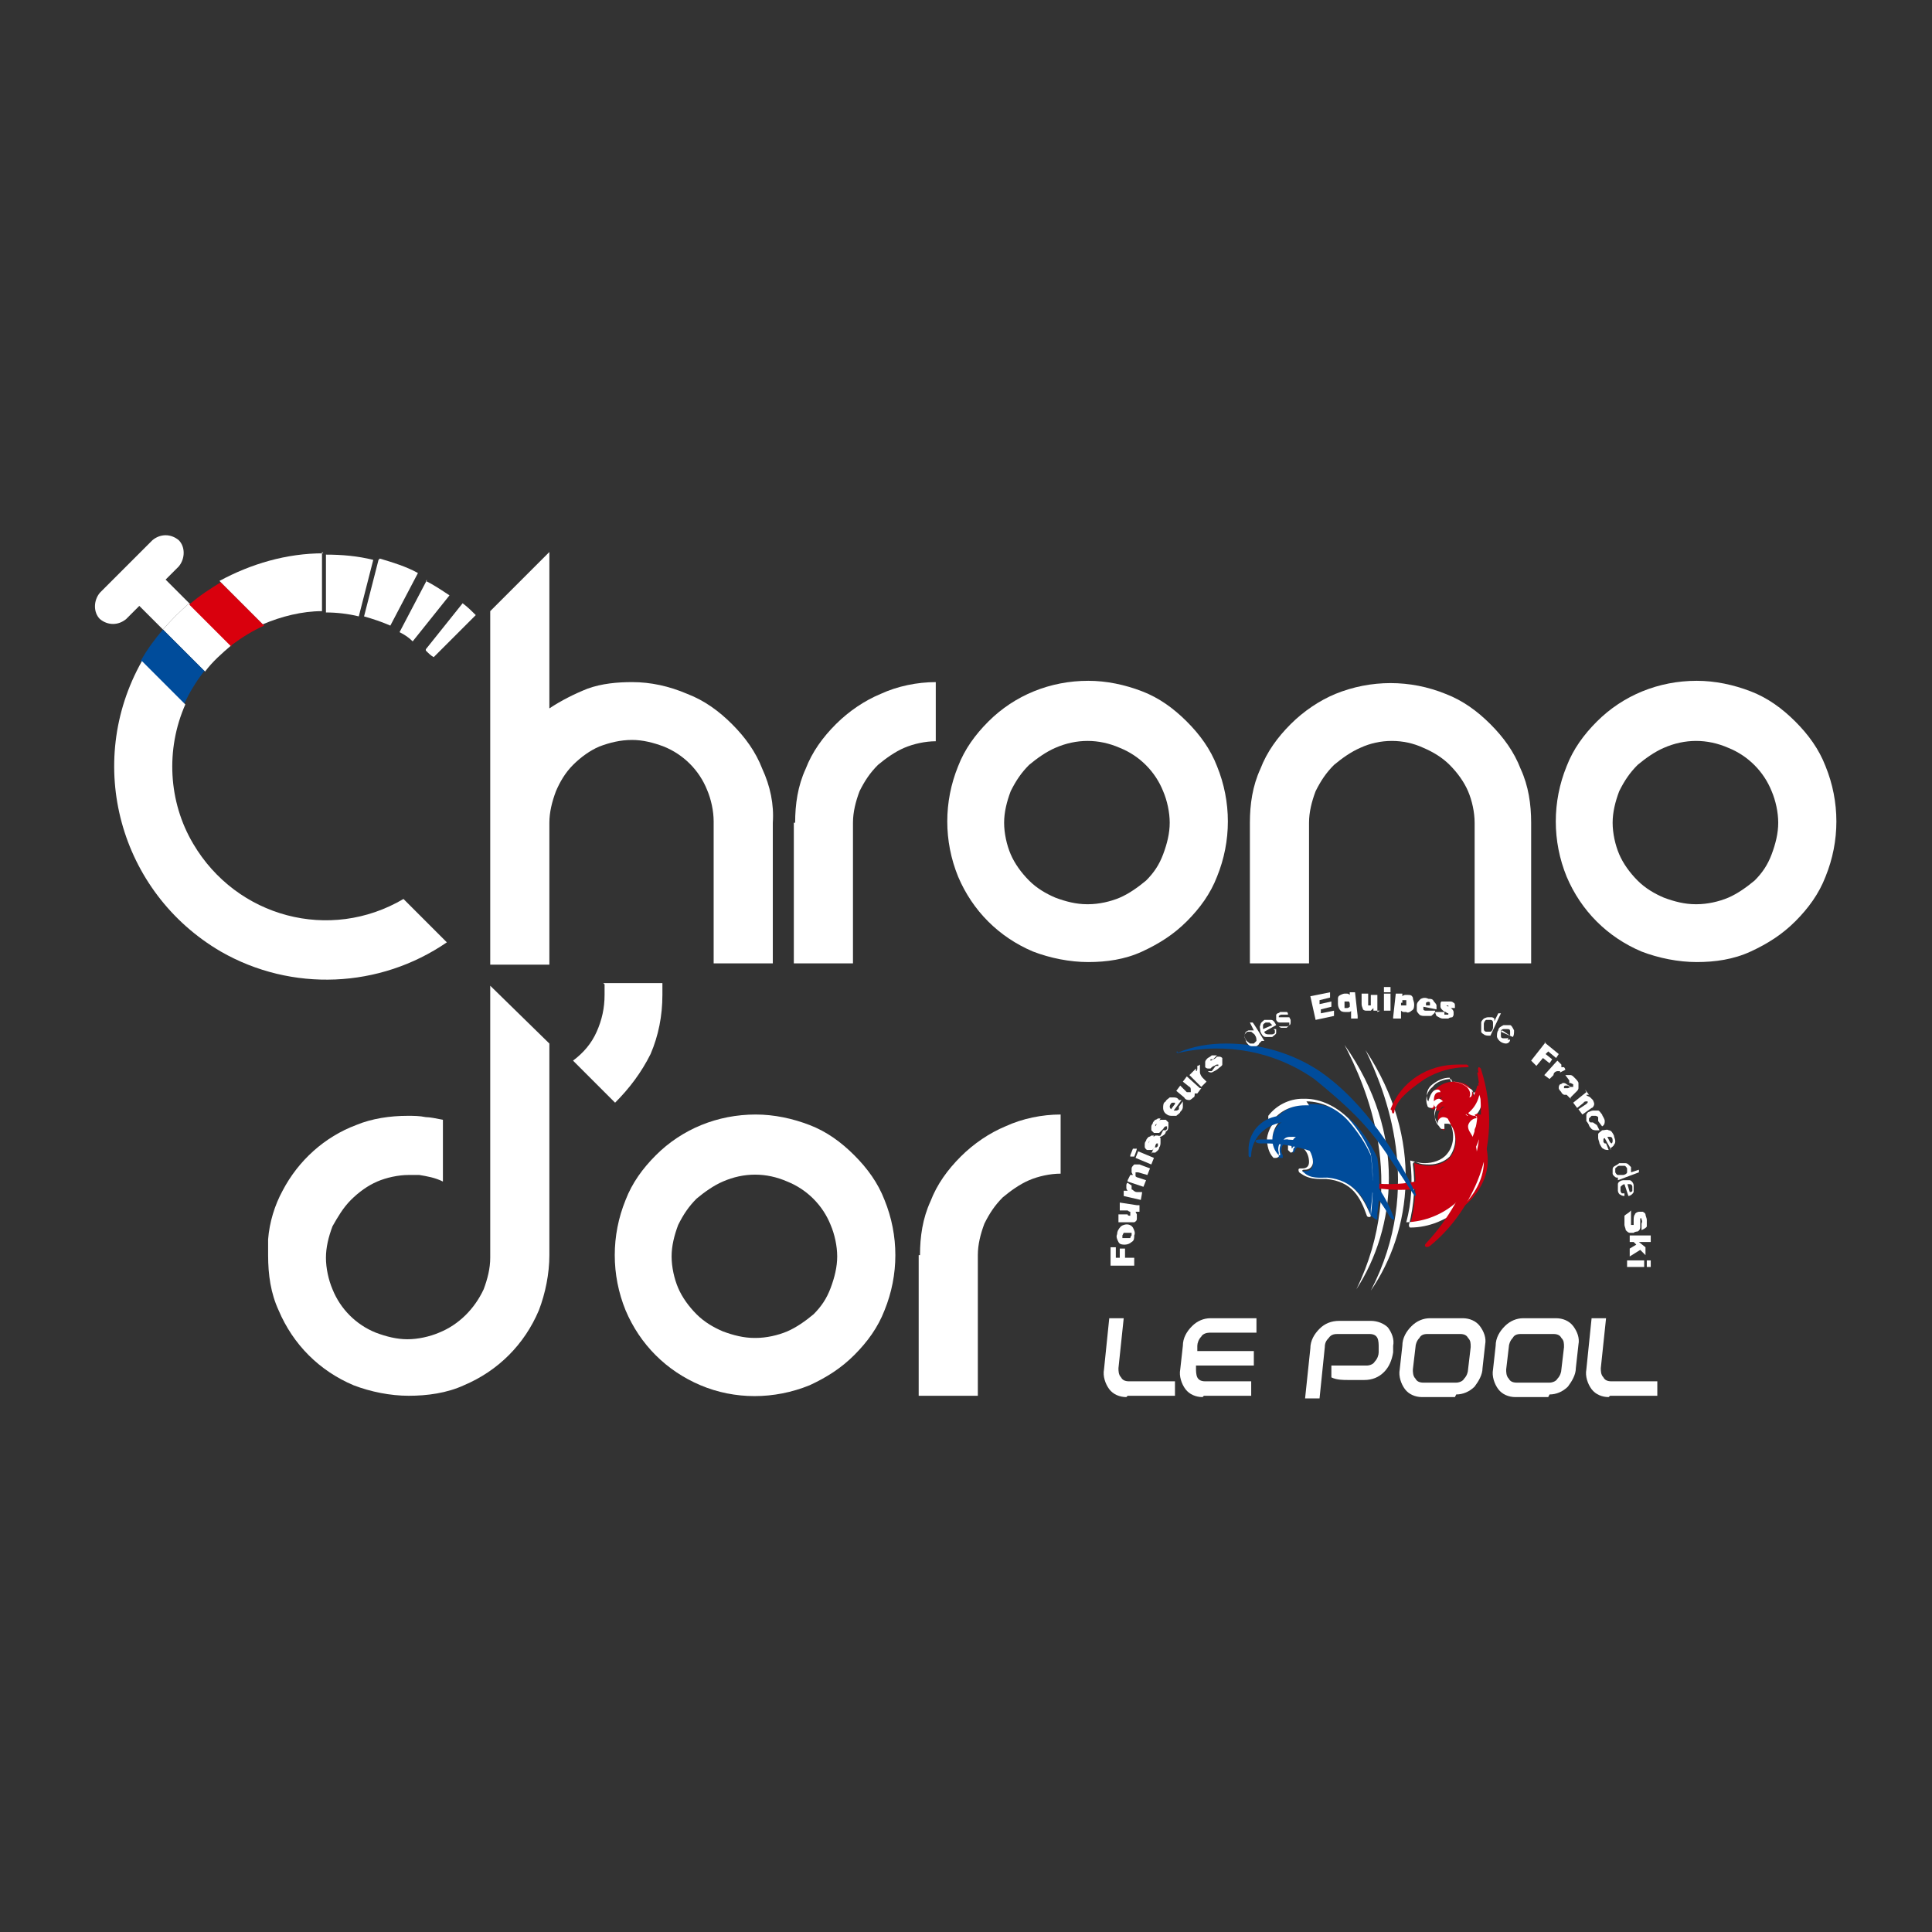 <?xml version="1.0" encoding="UTF-8"?>
<svg id="Calque_1" xmlns="http://www.w3.org/2000/svg" version="1.1" xmlns:xlink="http://www.w3.org/1999/xlink" viewBox="0 0 147 147">
  <rect x="0" y="0" width="147" height="147" fill="#333333" stroke="none"/>
  <!-- Generator: Adobe Illustrator 29.2.1, SVG Export Plug-In . SVG Version: 2.1.0 Build 116)  -->
  <defs>
    <style>
      .st0 {
        clip-path: url(#clippath-6);
      }

      .st1 {
        clip-path: url(#clippath-4);
      }

      .st2 {
        fill: url(#Dégradé_sans_nom_7);
      }

      .st3 {
        fill: url(#Dégradé_sans_nom_6);
      }

      .st4 {
        fill: #fff;
      }

      .st5 {
        fill: none;
      }

      .st6 {
        fill: url(#Dégradé_sans_nom_2);
      }

      .st7 {
        clip-path: url(#clippath-1);
      }

      .st8 {
        clip-path: url(#clippath-5);
      }

      .st9 {
        clip-path: url(#clippath-3);
      }

      .st10 {
        fill: #c80010;
      }

      .st11 {
        fill: url(#Dégradé_sans_nom);
      }

      .st12 {
        fill: url(#Dégradé_sans_nom_4);
      }

      .st13 {
        fill: #a87f22;
      }

      .st14 {
        fill: url(#Dégradé_sans_nom_3);
      }

      .st15 {
        fill: #d9000d;
      }

      .st16 {
        fill: url(#Dégradé_sans_nom_5);
      }

      .st17 {
        clip-path: url(#clippath-2);
      }

      .st18 {
        fill: #004c9b;
      }

      .st19 {
        clip-path: url(#clippath);
      }
    </style>
    <clipPath id="clippath">
      <path class="st5" d="M112.4,85c-.1,1.4-.8,2.6-1.8,3.5-1.9,1.7-4.8,1.8-7.1,1.4-.4,0-.4.2,0,.3,2,.4,5,.7,6.9-.7,1.5-1,2.4-2.7,2.4-4.5,0-.1,0-.2-.2-.2,0,0-.2,0-.2.1,0,0,0,0,0,0Z"/>
    </clipPath>
    <linearGradient id="Dégradé_sans_nom" data-name="Dégradé sans nom" x1="-568.7" y1="519.4" x2="-568.6" y2="519.4" gradientTransform="translate(6260.1 5195.7) scale(11.4 -9.8)" gradientUnits="userSpaceOnUse">
      <stop offset="0" stop-color="#c80010"/>
      <stop offset="0" stop-color="#ca0a19"/>
      <stop offset="0" stop-color="#d74a55"/>
      <stop offset=".2" stop-color="#e38189"/>
      <stop offset=".2" stop-color="#edaeb3"/>
      <stop offset=".3" stop-color="#f5d1d4"/>
      <stop offset=".4" stop-color="#faeaeb"/>
      <stop offset=".5" stop-color="#fdf9fa"/>
      <stop offset=".5" stop-color="#fff"/>
      <stop offset=".6" stop-color="#fdfafa"/>
      <stop offset=".6" stop-color="#faebed"/>
      <stop offset=".7" stop-color="#f5d4d6"/>
      <stop offset=".8" stop-color="#eeb3b8"/>
      <stop offset=".8" stop-color="#e58890"/>
      <stop offset=".9" stop-color="#da545f"/>
      <stop offset="1" stop-color="#cd1827"/>
      <stop offset="1" stop-color="#c80010"/>
    </linearGradient>
    <clipPath id="clippath-1">
      <path class="st5" d="M112.4,81.6c.4,2.2.4,4.5-.2,6.7-.8,2.3-2,4.5-3.7,6.3-.2.2,0,.4.3.2,1.6-1.3,2.8-3,3.6-4.9,1.1-2.7,1.2-5.7.3-8.5,0-.1-.1-.2-.2-.2,0,0-.1.1,0,.4Z"/>
    </clipPath>
    <linearGradient id="Dégradé_sans_nom_2" data-name="Dégradé sans nom 2" x1="-606.4" y1="511.4" x2="-606.3" y2="511.4" gradientTransform="translate(8694 4695.4) scale(14.7 -9)" gradientUnits="userSpaceOnUse">
      <stop offset="0" stop-color="#c80010"/>
      <stop offset="0" stop-color="#ca0a19"/>
      <stop offset="0" stop-color="#d74a55"/>
      <stop offset=".2" stop-color="#e38189"/>
      <stop offset=".2" stop-color="#edaeb3"/>
      <stop offset=".3" stop-color="#f5d1d4"/>
      <stop offset=".4" stop-color="#faeaeb"/>
      <stop offset=".5" stop-color="#fdf9fa"/>
      <stop offset=".5" stop-color="#fff"/>
      <stop offset=".6" stop-color="#fdfafa"/>
      <stop offset=".6" stop-color="#faebed"/>
      <stop offset=".7" stop-color="#f5d4d6"/>
      <stop offset=".8" stop-color="#eeb3b8"/>
      <stop offset=".8" stop-color="#e58890"/>
      <stop offset=".9" stop-color="#da545f"/>
      <stop offset="1" stop-color="#cd1827"/>
      <stop offset="1" stop-color="#c80010"/>
    </linearGradient>
    <clipPath id="clippath-2">
      <path class="st5" d="M105.9,84.5c0,.3.2.3.2,0,.2-.7.7-1.3,2.3-2.4,1-.6,2.1-.9,3.2-.9.2,0,.2-.1,0-.2-.2,0-.4,0-.7,0-2.3,0-4.3,1.3-5.1,3.4h0Z"/>
    </clipPath>
    <linearGradient id="Dégradé_sans_nom_3" data-name="Dégradé sans nom 3" x1="-576.7" y1="478.8" x2="-576.6" y2="478.8" gradientTransform="translate(3823.4 3080) scale(7 -6.3)" gradientUnits="userSpaceOnUse">
      <stop offset="0" stop-color="#c80010"/>
      <stop offset="0" stop-color="#ca0a19"/>
      <stop offset="0" stop-color="#d74a55"/>
      <stop offset=".2" stop-color="#e38189"/>
      <stop offset=".2" stop-color="#edaeb3"/>
      <stop offset=".3" stop-color="#f5d1d4"/>
      <stop offset=".4" stop-color="#faeaeb"/>
      <stop offset=".5" stop-color="#fdf9fa"/>
      <stop offset=".5" stop-color="#fff"/>
      <stop offset=".6" stop-color="#fdfafa"/>
      <stop offset=".6" stop-color="#faebed"/>
      <stop offset=".7" stop-color="#f5d4d6"/>
      <stop offset=".8" stop-color="#eeb3b8"/>
      <stop offset=".8" stop-color="#e58890"/>
      <stop offset=".9" stop-color="#da545f"/>
      <stop offset="1" stop-color="#cd1827"/>
      <stop offset="1" stop-color="#c80010"/>
    </linearGradient>
    <clipPath id="clippath-3">
      <path class="st5" d="M112.4,82.6c-.2.9-.8,1.8-1.6,2.3-.2.1,0,.2.1.2,1.1-.3,1.8-1.4,1.7-2.5,0-.1,0-.2-.1-.2s0,0,0,.2h0Z"/>
    </clipPath>
    <linearGradient id="Dégradé_sans_nom_4" data-name="Dégradé sans nom 4" x1="-682.7" y1="359.9" x2="-682.4" y2="359.9" gradientTransform="translate(2072.5 1222.5) scale(3.4 -3.2)" gradientUnits="userSpaceOnUse">
      <stop offset="0" stop-color="#c80010"/>
      <stop offset="0" stop-color="#ca0a19"/>
      <stop offset="0" stop-color="#d74a55"/>
      <stop offset=".2" stop-color="#e38189"/>
      <stop offset=".2" stop-color="#edaeb3"/>
      <stop offset=".3" stop-color="#f5d1d4"/>
      <stop offset=".4" stop-color="#faeaeb"/>
      <stop offset=".5" stop-color="#fdf9fa"/>
      <stop offset=".5" stop-color="#fff"/>
      <stop offset=".6" stop-color="#fdfafa"/>
      <stop offset=".6" stop-color="#faebed"/>
      <stop offset=".7" stop-color="#f5d4d6"/>
      <stop offset=".8" stop-color="#eeb3b8"/>
      <stop offset=".8" stop-color="#e58890"/>
      <stop offset=".9" stop-color="#da545f"/>
      <stop offset="1" stop-color="#cd1827"/>
      <stop offset="1" stop-color="#c80010"/>
    </linearGradient>
    <clipPath id="clippath-4">
      <path class="st5" d="M95.9,86.7c-.6,0-.4.3,0,.3,4-.1,7.8,2,9.8,5.5.3.5.5.3.3,0-.8-2.1-2.3-3.9-4.3-5-1.3-.6-2.8-.8-4.2-.8-.6,0-1.1,0-1.6,0h0Z"/>
    </clipPath>
    <linearGradient id="Dégradé_sans_nom_5" data-name="Dégradé sans nom 5" x1="-603.4" y1="529.5" x2="-603.3" y2="529.5" gradientTransform="translate(6394.4 6792.1) scale(10.9 -12.7)" gradientUnits="userSpaceOnUse">
      <stop offset="0" stop-color="#004c9b"/>
      <stop offset="0" stop-color="#0a539f"/>
      <stop offset="0" stop-color="#4a80b8"/>
      <stop offset=".2" stop-color="#81a6cd"/>
      <stop offset=".2" stop-color="#aec6df"/>
      <stop offset=".3" stop-color="#d1dfed"/>
      <stop offset=".4" stop-color="#eaf0f6"/>
      <stop offset=".5" stop-color="#f9fbfc"/>
      <stop offset=".5" stop-color="#fff"/>
      <stop offset=".6" stop-color="#fafbfd"/>
      <stop offset=".6" stop-color="#ebf1f7"/>
      <stop offset=".7" stop-color="#d4e1ee"/>
      <stop offset=".8" stop-color="#b3c9e1"/>
      <stop offset=".8" stop-color="#88acd0"/>
      <stop offset=".9" stop-color="#5487bc"/>
      <stop offset="1" stop-color="#185da4"/>
      <stop offset="1" stop-color="#004c9b"/>
    </linearGradient>
    <clipPath id="clippath-5">
      <path class="st5" d="M89.6,80c-.2,0,0,.2.1.1,3.6-.8,7.3-.1,10.3,2,4.3,3.5,4.8,4.6,7.5,8.7.2.3.3.2.2,0-1.3-2.8-3.8-6.9-7.3-9.3-2.1-1.4-4.6-2.1-7.1-2.1-1.3,0-2.5.2-3.7.7h0Z"/>
    </clipPath>
    <linearGradient id="Dégradé_sans_nom_6" data-name="Dégradé sans nom 6" x1="-585.7" y1="553" x2="-585.7" y2="553" gradientTransform="translate(11265.1 12182.2) scale(19.6 -21.9)" gradientUnits="userSpaceOnUse">
      <stop offset="0" stop-color="#004c9b"/>
      <stop offset="0" stop-color="#0a539f"/>
      <stop offset="0" stop-color="#4a80b8"/>
      <stop offset=".2" stop-color="#81a6cd"/>
      <stop offset=".2" stop-color="#aec6df"/>
      <stop offset=".3" stop-color="#d1dfed"/>
      <stop offset=".4" stop-color="#eaf0f6"/>
      <stop offset=".5" stop-color="#f9fbfc"/>
      <stop offset=".5" stop-color="#fff"/>
      <stop offset=".6" stop-color="#fafbfd"/>
      <stop offset=".6" stop-color="#ebf1f7"/>
      <stop offset=".7" stop-color="#d4e1ee"/>
      <stop offset=".8" stop-color="#b3c9e1"/>
      <stop offset=".8" stop-color="#88acd0"/>
      <stop offset=".9" stop-color="#5487bc"/>
      <stop offset="1" stop-color="#185da4"/>
      <stop offset="1" stop-color="#004c9b"/>
    </linearGradient>
    <clipPath id="clippath-6">
      <path class="st5" d="M95,87.9c0,.2.2.2.2,0,0-1.1,1-3,4.2-2.5.2,0,.2,0,0-.2-.5-.2-1-.3-1.6-.3-1.4-.1-2.7.9-2.8,2.4,0,.2,0,.4,0,.6h0Z"/>
    </clipPath>
    <linearGradient id="Dégradé_sans_nom_7" data-name="Dégradé sans nom 7" x1="-576.4" y1="456.2" x2="-576.2" y2="456.2" gradientTransform="translate(3058.9 2468.1) scale(5.7 -5.2)" gradientUnits="userSpaceOnUse">
      <stop offset="0" stop-color="#004c9b"/>
      <stop offset="0" stop-color="#0a539f"/>
      <stop offset="0" stop-color="#4a80b8"/>
      <stop offset=".2" stop-color="#81a6cd"/>
      <stop offset=".2" stop-color="#aec6df"/>
      <stop offset=".3" stop-color="#d1dfed"/>
      <stop offset=".4" stop-color="#eaf0f6"/>
      <stop offset=".5" stop-color="#f9fbfc"/>
      <stop offset=".5" stop-color="#fff"/>
      <stop offset=".6" stop-color="#fafbfd"/>
      <stop offset=".6" stop-color="#ebf1f7"/>
      <stop offset=".7" stop-color="#d4e1ee"/>
      <stop offset=".8" stop-color="#b3c9e1"/>
      <stop offset=".8" stop-color="#88acd0"/>
      <stop offset=".9" stop-color="#5487bc"/>
      <stop offset="1" stop-color="#185da4"/>
      <stop offset="1" stop-color="#004c9b"/>
    </linearGradient>
  </defs>
  <g>
    <path class="st4" d="M58.8,73.3h-4.5v-10.8c0-.8-.2-1.7-.5-2.4-.6-1.5-1.8-2.7-3.3-3.3-.8-.3-1.6-.5-2.4-.5-.9,0-1.7.2-2.5.5-.7.3-1.4.8-2,1.4-.6.6-1,1.3-1.3,2-.3.8-.5,1.6-.5,2.4v10.8h-4.5v-26.9l4.5-4.5v11.9c.9-.6,1.9-1.1,2.9-1.5,1.1-.4,2.3-.5,3.4-.5,1.4,0,2.8.3,4.2.9,1.3.5,2.4,1.3,3.4,2.3,1,1,1.8,2.1,2.3,3.4.6,1.3.9,2.7.8,4.1v10.8Z"/>
    <path class="st4" d="M60.5,62.6c0-1.4.2-2.8.8-4.1.5-1.3,1.3-2.4,2.3-3.4,1-1,2.2-1.8,3.4-2.3,1.3-.6,2.8-.9,4.2-.9v4.5c-.8,0-1.7.2-2.4.5-.7.3-1.4.8-2,1.3-.6.6-1,1.2-1.4,2-.3.8-.5,1.6-.5,2.4v10.7h-4.5v-10.7Z"/>
    <path class="st4" d="M82.8,51.8c1.4,0,2.8.3,4.1.8,1.3.5,2.4,1.3,3.4,2.3,1,1,1.8,2.1,2.3,3.4,1.1,2.7,1.1,5.7,0,8.4-.5,1.3-1.3,2.4-2.3,3.4-1,1-2.1,1.7-3.4,2.3-1.3.6-2.7.8-4.1.8-1.4,0-2.9-.3-4.2-.8-2.6-1.1-4.6-3.1-5.7-5.7-1.1-2.7-1.1-5.7,0-8.4.5-1.3,1.3-2.4,2.3-3.4,2-2,4.7-3.1,7.6-3.1M82.8,68.8c.8,0,1.7-.2,2.4-.5.7-.3,1.4-.8,2-1.3.6-.6,1-1.2,1.3-2,.3-.8.5-1.6.5-2.4,0-.8-.2-1.7-.5-2.4-.6-1.5-1.8-2.7-3.3-3.3-1.6-.7-3.3-.7-4.9,0-.7.3-1.4.8-2,1.3-.6.6-1,1.2-1.4,2-.3.8-.5,1.6-.5,2.4,0,.8.2,1.7.5,2.4.3.7.8,1.4,1.4,2,.6.6,1.3,1,2,1.3.8.3,1.6.5,2.4.5"/>
    <path class="st4" d="M116.7,73.3h-4.5v-10.7c0-.8-.2-1.7-.5-2.4-.3-.7-.8-1.4-1.4-2-.6-.6-1.3-1-2-1.3-1.5-.7-3.3-.7-4.8,0-.7.3-1.4.8-2,1.3-.6.6-1,1.2-1.4,2-.3.8-.5,1.6-.5,2.4v10.7h-4.5v-10.7c0-1.4.2-2.8.8-4.1.5-1.3,1.3-2.4,2.3-3.4,1-1,2.2-1.8,3.4-2.3,2.7-1.1,5.7-1.1,8.4,0,1.3.5,2.4,1.3,3.4,2.3,1,1,1.8,2.1,2.3,3.4.6,1.3.8,2.7.8,4.1v10.7Z"/>
    <path class="st4" d="M129.1,51.8c1.4,0,2.8.3,4.1.8,1.3.5,2.4,1.3,3.4,2.3,1,1,1.8,2.1,2.3,3.4,1.1,2.7,1.1,5.7,0,8.4-.5,1.3-1.3,2.4-2.3,3.4-1,1-2.1,1.7-3.4,2.3-1.3.6-2.7.8-4.1.8-1.4,0-2.9-.3-4.2-.8-2.6-1.1-4.6-3.1-5.7-5.7-1.1-2.7-1.1-5.7,0-8.4.5-1.3,1.3-2.4,2.3-3.4,2-2,4.7-3.1,7.6-3.1M129.1,68.8c.8,0,1.7-.2,2.4-.5.7-.3,1.4-.8,2-1.3.6-.6,1-1.2,1.3-2,.3-.8.5-1.6.5-2.4,0-.8-.2-1.7-.5-2.4-.6-1.5-1.8-2.7-3.3-3.3-1.6-.7-3.3-.7-4.9,0-.7.3-1.4.8-2,1.3-.6.6-1,1.2-1.4,2-.3.8-.5,1.6-.5,2.4,0,.8.2,1.7.5,2.4.3.7.8,1.4,1.4,2,.6.6,1.3,1,2,1.3.8.3,1.6.5,2.4.5"/>
    <path class="st4" d="M41.8,95.5c0,1.4-.3,2.9-.8,4.2-1.1,2.6-3.1,4.6-5.7,5.7-1.3.6-2.8.8-4.2.8-1.4,0-2.9-.3-4.2-.8-2.6-1.1-4.6-3.1-5.7-5.7-.6-1.3-.8-2.7-.8-4.2v-.6c0-.2,0-.4,0-.6.1-1.3.5-2.6,1.1-3.7,1.2-2.3,3.2-4.1,5.6-5,1.2-.5,2.6-.7,3.9-.7.5,0,.9,0,1.4.1.3,0,.8.1,1.3.2v4.7c-.6-.3-1.2-.4-1.8-.5-.3,0-.5,0-.8,0-.8,0-1.7.2-2.4.5-.7.3-1.4.8-2,1.4-.6.6-1,1.3-1.4,2-.3.8-.5,1.6-.5,2.4,0,.8.2,1.7.5,2.4.6,1.5,1.8,2.7,3.3,3.3.8.3,1.6.5,2.4.5.8,0,1.7-.2,2.4-.5,1.5-.6,2.7-1.8,3.4-3.3.3-.8.5-1.6.5-2.4v-20.7l4.5,4.4v16.3Z"/>
    <path class="st4" d="M45.9,74.8h4.5v.9c0,1.6-.3,3.1-.9,4.5-.7,1.4-1.6,2.6-2.7,3.7l-3.2-3.2c.8-.6,1.4-1.3,1.8-2.2.4-.9.6-1.8.6-2.8v-.8Z"/>
    <path class="st4" d="M57.5,84.8c1.4,0,2.8.3,4.1.8,1.3.5,2.4,1.3,3.4,2.3,1,1,1.8,2.1,2.3,3.4,1.1,2.7,1.1,5.7,0,8.4-.5,1.3-1.3,2.4-2.3,3.4-1,1-2.1,1.7-3.4,2.3-2.7,1.1-5.7,1.1-8.3,0-2.6-1.1-4.6-3.1-5.7-5.7-1.1-2.7-1.1-5.7,0-8.4.5-1.3,1.3-2.4,2.3-3.4,2-2,4.7-3.1,7.6-3.1M57.5,101.8c.8,0,1.7-.2,2.4-.5.7-.3,1.4-.8,2-1.3.6-.6,1-1.2,1.3-2,.3-.8.5-1.6.5-2.4,0-.8-.2-1.7-.5-2.4-.6-1.5-1.8-2.7-3.3-3.3-1.6-.7-3.3-.7-4.9,0-.7.3-1.4.8-2,1.3-.6.6-1,1.2-1.4,2-.3.8-.5,1.6-.5,2.4,0,.8.2,1.7.5,2.4.3.7.8,1.4,1.4,2,.6.6,1.3,1,2,1.3.8.3,1.6.5,2.4.5"/>
    <path class="st4" d="M70,95.5c0-1.4.2-2.8.8-4.1.5-1.3,1.3-2.4,2.3-3.4,1-1,2.2-1.8,3.4-2.3,1.3-.6,2.8-.9,4.2-.9v4.5c-.8,0-1.7.2-2.4.5-.7.3-1.4.8-2,1.3-.6.6-1,1.2-1.4,2-.3.8-.5,1.6-.5,2.4v10.7h-4.5v-10.7Z"/>
    <path class="st13" d="M12.4,47.9h0l3.2,3.2-3.2-3.2Z"/>
    <path class="st13" d="M17.6,49.1l-3.2-3.2h0l3.2,3.2"/>
    <path class="st4" d="M17.6,49.1l-3.2-3.2c-.7.6-1.4,1.3-2,2l3.2,3.2c.6-.8,1.3-1.4,2-2"/>
    <path class="st18" d="M15.6,51.1l-3.2-3.2c-.6.7-1.2,1.5-1.7,2.4l3.3,3.3c.4-.9.9-1.7,1.5-2.5"/>
    <path class="st15" d="M17.6,49.1c.8-.6,1.6-1.1,2.5-1.5l-3.3-3.3c-.8.5-1.6,1-2.4,1.7l3.2,3.2Z"/>
    <path class="st4" d="M12.6,44.1l1-1c.5-.6.5-1.5,0-2-.6-.5-1.4-.5-2,0l-4,4c-.5.6-.5,1.5,0,2,.6.5,1.4.5,2,0l1-1,1.8,1.8h0c.6-.7,1.3-1.4,2-2h0l-1.8-1.8Z"/>
    <path class="st4" d="M30.7,68.4c-5.6,3.3-12.7,1.4-16-4.2-1.9-3.2-2.1-7.2-.6-10.6l-3.3-3.3c-4.4,7.8-1.7,17.6,6,22.1,5.4,3.1,12.1,2.8,17.2-.7l-3.2-3.2Z"/>
    <path class="st4" d="M24.8,46.6c.8,0,1.7.1,2.5.3l1.1-4.3c-1.2-.3-2.4-.4-3.6-.4v4.5Z"/>
    <path class="st4" d="M28.8,42.6l-1.1,4.3c.7.2,1.3.4,2,.7l2.1-4c-.9-.5-1.9-.8-2.9-1.1"/>
    <path class="st4" d="M32.4,49.5c.2.2.4.4.6.5l3.2-3.2c-.3-.3-.6-.6-1-.9l-2.8,3.5Z"/>
    <path class="st4" d="M24.6,42.1c-2.8,0-5.5.8-7.9,2.1l3.3,3.3c1.4-.6,3-1,4.5-1v-4.5Z"/>
    <path class="st4" d="M32.5,44.1l-2.1,4c.4.2.7.4,1,.7l2.8-3.5c-.6-.4-1.2-.8-1.8-1.1"/>
    <path class="st10" d="M107.3,93.2s0,0,0,0c0,0,0,0,0,0,.4-1.5.5-3.1.3-4.7,0,0,0,0,0,0,0,0,0,0,0,0,0,0,0,0,0,0,.4.1.7.2,1.1.2.6,0,1.2-.2,1.6-.6.6-.7.6-1.7.1-2.5,0-.1-.2-.2-.3-.2,0,0-.2,0-.2.1,0,0,0,.2,0,.3,0,0,0,.1,0,.2,0,0,0,0,0,0,0,0-.1,0-.2-.1-.3-.4-.4-.9-.2-1.3.1-.2.3-.4.5-.4,0,0,0,0-.1,0-.1,0-.2,0-.3.2,0,0,0,.1-.2.1s-.1,0-.1-.2c0-.2,0-.4.2-.6,0,0,.2-.2.3-.2,0,0,0,0,0,0,0,0,0,0,0,0-.4,0-.6.5-.6.7,0,.2-.1.2-.2.2,0,0-.1,0-.2-.2-.1-.5,0-1,.4-1.3.4-.4.9-.6,1.4-.6.4,0,.9.1,1.2.4.2.2.3.5.3.7,0,0,.1,0,.1-.2,0-.2.1-.2.2-.2,0,0,.1,0,.2,0,.2.3.3.7.1,1.1-.1.2-.3.3-.4.4,0,.2.3.4.5.4.1,0,.2,0,.3.2s-.1.2-.2.2c-.2,0-.4.3-.4.5,0,.2,0,.3.2.5,0,0,0,.1.1.2h0c.3.6.4,1.2.4,1.8,0,2.5-2.6,4.8-5.5,4.9h0ZM111.6,84.8s0,0,0,0c0,0,0,0,0,0h0"/>
    <path class="st4" d="M110.4,82.3c.4,0,.8.1,1.2.4.3.3.3.6.2.8,0,0,0,0,0,0,.1,0,.2-.1.2-.3,0-.1,0-.2,0-.2,0,0,0,0,0,0,.2.3.3.7.1,1-.1.2-.3.3-.5.4,0,.3.3.5.6.5.3,0,.2.2,0,.2-.3.1-.5.4-.5.6,0,.3.2.5.3.7.3.5.4,1.2.4,1.8,0,2.5-2.5,4.7-5.4,4.8.4-1.5.5-3.1.3-4.7.4.1.7.2,1.1.2.6,0,1.3-.2,1.7-.7.6-.7.6-1.8.1-2.6,0-.1-.2-.2-.4-.2-.2,0-.4.2-.4.4,0,0,0,0,0,0,0,0,0,.1,0,.1s0,0,0,0c-.7-1.1.2-1.7.4-1.7h0c0,0-.2-.2-.3-.2-.2,0-.3.1-.4.2,0,0,0,0,0,0s0,0,0-.1c0-.3.1-.6.4-.6,0,0,0,0,0,0,0,0,0,0,.1,0,0-.1-.1-.2-.2-.2,0,0,0,0,0,0-.5,0-.6.6-.7.8,0,0,0,.1,0,.1s0,0-.1-.1c-.1-.5,0-.9.4-1.2.4-.3.8-.5,1.3-.5M111.6,84.9c0-.1,0-.3,0-.4,0,.2-.2.2-.3.3.1,0,.3,0,.4.1M110.4,82.1c-.5,0-1.1.2-1.4.6-.4.3-.6.9-.4,1.4,0,.1.1.2.3.2.1,0,.2,0,.2-.3,0,0,0-.1,0-.2,0,0,0,.2,0,.2,0,.2.2.3.2.3h0,0c-.2.5-.2,1,.2,1.4,0,0,.1.2.2.2,0,0,.1,0,.2,0,0,0,0-.2,0-.2,0,0,0-.2,0-.2,0,0,0,0,.2,0,.1,0,.2,0,.3.1.5.7.4,1.7-.1,2.4-.4.4-1,.6-1.5.6-.4,0-.7,0-1.1-.2,0,0,0,0,0,0,0,0-.2,0-.2.2,0,0,0,0,0,0,.2,1.5.1,3.1-.3,4.6,0,0,0,.2.1.2,0,0,0,0,0,0h0c2.9,0,5.5-2.4,5.6-4.9,0-.6-.1-1.3-.4-1.8h0c0-.1,0-.2-.1-.2,0-.1-.2-.3-.2-.5,0-.2.2-.4.4-.4,0,0,.3-.1.3-.3s-.2-.2-.3-.2c-.2,0-.3-.1-.4-.3.2,0,.3-.2.4-.4.2-.4.1-.8-.1-1.2,0,0-.1-.1-.2-.1,0,0-.2,0-.2.1,0-.2-.1-.3-.3-.4-.4-.3-.8-.5-1.3-.5"/>
    <path class="st4" d="M85.7,106.3c-.5,0-1-.2-1.3-.6-.3-.4-.5-1-.4-1.5l.4-3.9h1.1l-.4,3.8c0,.2,0,.5.2.7.1.2.3.3.6.3h3.5v1.1c-.1,0-3.6,0-3.6,0Z"/>
    <path class="st4" d="M91.5,106.3c-.5,0-1-.2-1.3-.6-.3-.4-.5-1-.4-1.5l.2-1.8c0-.6.3-1.1.7-1.5.4-.4.9-.6,1.4-.6h3.5v1.1h-3.6c-.2,0-.5.1-.6.3-.2.2-.3.5-.3.7v.4s4.3,0,4.3,0v1.1h-4.4v.2c0,.2,0,.5.1.7.1.2.3.3.6.3h3.5v1.1c-.1,0-3.6,0-3.6,0Z"/>
    <path class="st4" d="M103.9,105h-1.3c-.4,0-.9,0-1.3-.2v-.9h2.7c.2,0,.5-.1.6-.3.2-.2.3-.5.3-.7v-.4c0-.2,0-.5-.1-.7-.1-.2-.3-.3-.6-.3h-2.4c-.2,0-.5,0-.7.3-.2.2-.3.4-.3.7l-.4,3.9h-1.1l.4-3.8c0-.6.3-1.1.7-1.5.4-.4.9-.6,1.5-.6h2.4c.5,0,1,.2,1.3.5.3.4.5.9.4,1.4v.5c-.1.6-.3,1.1-.7,1.5-.4.4-.9.6-1.5.6"/>
    <path class="st4" d="M110.7,106.3h-2.5c-.5,0-1-.2-1.3-.6-.3-.4-.5-1-.4-1.5l.2-1.8c0-.6.3-1.1.7-1.5.4-.4.9-.6,1.4-.6h2.5c.5,0,1,.2,1.3.6.3.4.5.9.4,1.4l-.2,1.8c0,.5-.3,1-.6,1.4-.4.4-.9.6-1.4.6M111.9,102.5c0-.3,0-.5-.2-.7-.1-.2-.3-.3-.6-.3h-2.5c-.3,0-.5.1-.6.3-.2.2-.3.5-.3.7l-.2,1.7c0,.2,0,.5.2.7.1.2.3.3.6.3h2.5c.2,0,.5-.1.6-.3.2-.2.3-.5.3-.7l.2-1.7Z"/>
    <path class="st4" d="M117.8,106.3h-2.5c-.5,0-1-.2-1.3-.6-.3-.4-.5-1-.4-1.5l.2-1.8c0-.6.3-1.1.7-1.5.4-.4.9-.6,1.4-.6h2.5c.5,0,1,.2,1.3.6.3.4.5.9.4,1.4l-.2,1.8c0,.5-.3,1-.6,1.4-.4.4-.9.6-1.4.6M119,102.5c0-.3,0-.5-.2-.7-.1-.2-.3-.3-.6-.3h-2.5c-.3,0-.5.1-.6.3-.2.2-.3.5-.3.7l-.2,1.7c0,.2,0,.5.2.7.1.2.3.3.6.3h2.5c.2,0,.5-.1.6-.3.2-.2.3-.5.3-.7l.2-1.7Z"/>
    <path class="st4" d="M122.4,106.3c-.5,0-1-.2-1.3-.6-.3-.4-.5-1-.4-1.5l.4-3.9h1.1l-.4,3.8c0,.2,0,.5.2.7.1.2.3.3.6.3h3.5v1.1c-.1,0-3.6,0-3.6,0Z"/>
    <path class="st4" d="M102.3,79.5c1.6,3.1,4.9,10.4.9,18.6,3-4.6,3.9-11.8-.9-18.6"/>
    <path class="st4" d="M103.9,79.9c1.5,3.1,4.5,10.4.4,18.3,3.1-4.5,4.1-11.5-.4-18.3"/>
  </g>
  <g class="st19">
    <rect class="st11" x="102.2" y="82.9" width="11.4" height="9.8" transform="translate(-28.4 59.8) rotate(-27.5)"/>
  </g>
  <g class="st7">
    <rect class="st6" x="103.6" y="83.6" width="14.7" height="9" transform="translate(-5.1 169.4) rotate(-73.4)"/>
  </g>
  <g class="st17">
    <rect class="st14" x="105.3" y="79.8" width="7" height="6.3" transform="translate(-27.2 68.2) rotate(-31.1)"/>
  </g>
  <g class="st9">
    <rect class="st12" x="110" y="82.2" width="3.4" height="3.2" transform="translate(-19.9 130.4) rotate(-56.4)"/>
  </g>
  <g>
    <path class="st18" d="M104.3,92.5s0,0,0,0c-.5-1.4-1.2-2.6-3.2-2.8-.1,0-.3,0-.5,0-.5,0-1,0-1.4-.4-.1,0-.2-.2-.1-.2,0,0,0,0,.2,0,0,0,0,0,0,0,0,0,0,0,.1,0,0,0,.5,0,.5-.6,0-.4-.2-.8-.4-1.1-.1-.1-.3-.2-.5-.2,0,0,0,0-.1,0-.2,0-.3.2-.4.4,0,.1-.1.1-.1.1,0,0-.1,0-.1-.1,0-.2,0-.4,0-.5,0-.1.1-.2.2-.3h-.1c-.3,0-.5,0-.7.2-.2.2-.3.6-.1.9,0,0,0,.1,0,.2,0,0,0,0-.1,0,0,0-.1,0-.2,0-.4-.4-.6-.9-.5-1.4,0-.6.4-1.2,1-1.5,0,0-.2,0-.2,0-.2,0-.4.1-.5.3,0,0,0,0-.1,0,0,0-.1,0-.1,0,0,0,0-.1,0-.2.6-.8,1.6-1.3,2.6-1.3,0,0,.2,0,.3,0,1.3,0,2.4.6,3.3,1.5.7.8,1.3,1.7,1.7,2.6.2,1.4.2,2.8,0,4.2v.5c0,0,0,0-.1,0h0"/>
    <path class="st4" d="M99.4,83.8c1.2,0,2.4.6,3.2,1.5.7.8,1.3,1.7,1.7,2.6.2,1.5.2,3.1,0,4.6-.6-1.4-1.3-2.7-3.3-2.9-.6,0-1.3.1-1.8-.4-.2-.1-.1-.2,0-.2,0,0,0,0,0,0,0,0,0,0,.1,0,.4,0,.6-.3.6-.6,0,0,0,0,0,0,0-.5-.4-1.4-1-1.4,0,0,0,0-.1,0-.2,0-.4.2-.5.4,0,0,0,0,0,0s0,0,0,0c-.1-.3,0-.7.3-.9-.1,0-.2,0-.3,0-.3,0-.5,0-.7.3-.2.3-.3.6-.2,1,0,0,0,.1,0,.1,0,0,0,0-.1,0-.7-.7-.6-1.8,0-2.5.1-.1.3-.2.5-.3-.1,0-.3-.1-.4-.1-.2,0-.4.1-.6.3,0,0,0,0,0,0,0,0,0,0,0,0,0,0,0,0,0,0,.6-.8,1.5-1.2,2.5-1.2,0,0,.2,0,.3,0M99.4,83.6c-.1,0-.2,0-.3,0-1,0-2,.5-2.6,1.3,0,0,0,.2,0,.3,0,0,.1.1.2.1,0,0,.1,0,.2,0,.1-.1.3-.2.4-.2h0c-.5.3-.8.9-.9,1.5,0,.5.1,1.1.5,1.5,0,0,.2,0,.2,0,0,0,.1,0,.2-.1,0,0,0-.2,0-.3-.1-.3,0-.6.1-.8.1-.1.3-.2.6-.2,0,0,0,.1,0,.2,0,.2,0,.4,0,.6,0,0,.1.1.2.2,0,0,.2,0,.2-.2,0-.2.2-.3.4-.3,0,0,0,0,0,0,.2,0,.3,0,.4.2.3.3.4.7.4,1,0,.5-.4.5-.5.5,0,0,0,0,0,0,0,0,0,0-.1,0-.1,0-.2,0-.2.1,0,.1,0,.2.2.3.4.3.9.4,1.4.4.2,0,.3,0,.5,0,2,.2,2.6,1.4,3.1,2.8,0,0,0,.1.2.1h0c0,0,.1,0,.1-.1,0-.2,0-.3,0-.5.2-1.4.2-2.8,0-4.2,0,0,0,0,0,0-.4-1-1-1.9-1.7-2.7-.9-.9-2.1-1.5-3.3-1.5"/>
  </g>
  <g class="st1">
    <rect class="st16" x="95.3" y="83.5" width="10.9" height="12.7" transform="translate(-27.1 133.1) rotate(-60.4)"/>
  </g>
  <g class="st8">
    <rect class="st3" x="88.8" y="74.3" width="19.6" height="21.9" transform="translate(-25.1 126.3) rotate(-59.2)"/>
  </g>
  <g class="st0">
    <rect class="st2" x="94.4" y="83.9" width="5.7" height="5.2" transform="translate(-31.4 66.5) rotate(-32.8)"/>
  </g>
  <g>
    <path class="st4" d="M84.5,96.3v-1.4h.4v.8h.3v-.7h.4v.7h.7v.6h-1.8Z"/>
    <path class="st4" d="M85.6,94.7c-.2,0-.4,0-.5-.2-.1-.2-.2-.4-.1-.6,0-.2.1-.4.3-.6.3-.2.7-.2.9.1.1.2.2.4.1.6,0,.2,0,.4-.2.5-.1.1-.3.2-.5.2M85.7,94.2c0,0,.2,0,.3,0,0,0,0-.1.1-.2,0,0,0-.1,0-.2,0,0-.2,0-.3,0,0,0-.2,0-.3,0,0,0,0,0-.1.2,0,0,0,.1,0,.2,0,0,.2,0,.2,0"/>
    <path class="st4" d="M86.7,91.7v.5c0,0-.3,0-.3,0,0,0,.1.2.1.2,0,0,0,.2,0,.3,0,.1,0,.2-.2.3-.1,0-.3,0-.4,0h-.8c0-.1,0-.6,0-.6h.7c0,.1.1.1.2.1,0,0,0,0,0-.1,0,0,0-.1,0-.2,0,0-.1,0-.2-.1h-.6c0-.1,0-.6,0-.6l1.3.2Z"/>
    <path class="st4" d="M85.5,91.1v-.5c.1,0,.3,0,.3,0,0,0-.1-.1-.1-.2,0,0,0-.1,0-.2,0,0,0-.2.1-.2l.3.2s0,0,0,.1c0,0,0,.1,0,.2.1,0,.2.2.4.2h.4c0,.1-.1.6-.1.6l-1.3-.3Z"/>
    <path class="st4" d="M85.8,89.8l.2-.4h.2c0,0,0,0-.1-.2,0,0,0-.2,0-.3,0-.1.1-.2.2-.3.1,0,.3,0,.4,0l.8.3-.2.5-.7-.2c0,0-.1,0-.2,0,0,0,0,0,0,.1,0,0,0,.1,0,.2,0,0,.1.1.2.1l.6.2-.2.5-1.2-.4Z"/>
    <path class="st4" d="M86,87.9l.2-.5h.3c0,.1-.2.6-.2.6h-.3ZM86.4,88.1l.2-.5,1.2.5-.2.5-1.2-.5Z"/>
    <path class="st4" d="M87.6,87.8l.2-.5c0,0,.1,0,.2,0,0,0,0,0,.1-.1,0,0,0-.1,0-.2,0,0,0,0,0,0,0,0,0,0-.1,0,0,0-.1.1-.1.2,0,.1-.2.2-.2.3,0,0-.1,0-.2,0,0,0-.2,0-.2,0,0,0-.1,0-.2-.2,0,0,0-.2,0-.2,0-.1,0-.2.1-.3,0-.1.1-.2.2-.3,0,0,.1,0,.2-.1,0,0,.2,0,.2,0l-.2.4s0,0-.1,0c0,0,0,0-.1.1,0,0,0,0,0,.1,0,0,0,0,0,0,0,0,0,0,0,0,0,0,0-.1.1-.2,0-.1.1-.2.2-.3,0,0,.1,0,.2-.1,0,0,.1,0,.2,0,0,0,.1,0,.2.2,0,0,0,.2,0,.3,0,.1,0,.3-.1.4,0,.2-.2.3-.3.4-.1,0-.2,0-.3,0"/>
    <path class="st4" d="M88.3,86.4l.2-.4c0,0,.1,0,.2,0,0,0,0,0,.1-.1,0,0,0-.1,0-.2,0,0,0,0,0,0,0,0,0,0-.1,0,0,0-.1,0-.2.2,0,0-.2.2-.3.3,0,0-.1,0-.2,0,0,0-.2,0-.2,0,0,0-.1-.1-.2-.2,0,0,0-.2,0-.2,0-.1,0-.2.1-.3,0-.1.1-.2.2-.3,0,0,.1,0,.2-.1,0,0,.2,0,.2,0l-.2.4s0,0-.1,0c0,0,0,0-.1.1,0,0,0,0,0,.1,0,0,0,0,0,0,0,0,0,0,0,0,0,0,.1-.1.1-.2,0-.1.2-.2.3-.3,0,0,.1,0,.2,0,0,0,.1,0,.2,0,0,0,.1.1.2.2,0,0,0,.2,0,.3,0,.1,0,.3-.2.4,0,.2-.2.3-.4.4-.1,0-.2,0-.4,0"/>
    <path class="st4" d="M89.9,83.7l-.6.8c0,0,.1,0,.2,0,0,0,.1,0,.2-.1,0,0,0,0,0-.1,0,0,0,0,0-.1l.3-.4c0,.1,0,.3,0,.4,0,.2-.1.3-.2.4,0,.1-.2.2-.3.3-.1,0-.2,0-.3,0-.1,0-.3,0-.4-.1-.2-.1-.3-.3-.3-.5,0-.2,0-.4.2-.5,0-.1.2-.2.3-.3.1,0,.2,0,.3,0,.1,0,.3,0,.4.2h0ZM89.4,83.9c0,0-.1,0-.2,0-.1,0-.2.2-.2.3,0,0,0,0,0,0,0,0,0,.1.1.2l.3-.4Z"/>
    <path class="st4" d="M91.4,82.8l-.3.4h-.2s0,0,0,.1c0,0,0,.2-.1.2,0,0-.2.2-.3.2-.1,0-.3,0-.4-.2l-.6-.5.3-.4.5.5s0,0,.2,0c0,0,0,0,.1,0,0,0,0,0,0-.2,0,0,0-.2-.1-.2l-.5-.4.3-.4,1,.9Z"/>
    <path class="st4" d="M90.7,81.6l.3-.3v.2c.1,0,.1-.2.1-.2,0,0,0-.1,0-.2,0,0,.1,0,.2-.1v.4c0,0,0,0,0,0,0,0,0,.1,0,.2,0,.1.1.3.2.4l.3.3-.4.4-.9-.9Z"/>
    <path class="st4" d="M92.2,81.5l.3-.4s0,0,.1,0c0,0,0,0,.1,0,0,0,0,0,0-.1,0,0,0,0,0,0,0,0,0,0-.1,0,0,0-.1,0-.2.1-.1,0-.2.1-.3.2,0,0-.1,0-.2,0,0,0-.1,0-.2-.1,0,0,0-.1,0-.2,0,0,0-.2,0-.2,0-.1.1-.2.2-.3,0,0,.2-.1.3-.2,0,0,.1,0,.2,0,0,0,.2,0,.2,0l-.3.3s0,0-.1,0c0,0,0,0-.1,0,0,0,0,0,0,.1,0,0,0,0,0,0,0,0,0,0,0,0,0,0,.1,0,.2-.1.1,0,.2-.1.3-.2,0,0,.2,0,.2,0,0,0,.1,0,.2.1,0,0,0,.1,0,.2,0,0,0,.2,0,.3,0,.1-.2.2-.3.3-.1.1-.3.2-.5.3-.1,0-.2,0-.3-.1"/>
    <path class="st4" d="M95.8,79.4h0s0,.1-.2.2c0,0-.2,0-.3,0-.1,0-.2,0-.3-.1,0,0-.2-.2-.2-.3,0-.1-.1-.2-.1-.3,0-.2,0-.4.3-.5,0,0,.1,0,.2,0,0,0,.1,0,.2,0l-.3-.6h.2c0-.1.9,1.4.9,1.4h-.2ZM94.8,79.1c0,.1.2.2.3.3,0,0,.2,0,.3,0,0,0,.1-.1.2-.2,0-.1,0-.3-.1-.4,0-.1-.2-.2-.3-.3,0,0-.2,0-.3,0,0,0-.1.1-.2.2,0,.1,0,.3.1.4"/>
    <path class="st4" d="M96.9,78.3h.2s0,.2,0,.3c0,.1-.2.2-.3.3-.1,0-.3,0-.5,0-.2,0-.3-.2-.4-.4,0-.2-.1-.4,0-.5,0-.2.2-.3.3-.4.1,0,.3,0,.5,0,.2,0,.3.2.4.4h0c0,0-.9.5-.9.5,0,.1.1.2.3.2,0,0,.2,0,.3,0,0,0,.1,0,.2-.1,0,0,0-.2,0-.2M96.1,78.3l.7-.3c0,0-.1-.1-.2-.2,0,0-.2,0-.3,0,0,0-.2.1-.2.2,0,0,0,.2,0,.3"/>
    <path class="st4" d="M97.3,78.1h.2s0,0,.2,0c0,0,.2,0,.2,0,0,0,.1,0,.2-.1,0,0,0-.1,0-.2,0,0,0,0-.1,0,0,0-.2,0-.2,0-.1,0-.2,0-.4,0-.1,0-.2,0-.3-.2,0,0,0-.1,0-.2,0,0,0-.1,0-.2,0,0,0,0,.1-.1,0,0,.1,0,.2-.1,0,0,.2,0,.3,0,0,0,.1,0,.2,0,0,0,.1,0,.1.2h-.2c0,0,0,0-.1,0,0,0-.1,0-.2,0,0,0-.1,0-.2.1,0,0,0,0,0,.1,0,0,0,0,0,0,0,0,0,0,.1,0,0,0,0,0,.2,0,.1,0,.2,0,.3,0,0,0,.1,0,.2,0,0,0,0,0,.1.2,0,0,0,.1,0,.2,0,0,0,.2-.1.2,0,0-.1.1-.2.2-.1,0-.3,0-.4,0-.1,0-.2-.1-.3-.2"/>
    <path class="st4" d="M99.7,75.8l1.5-.3v.4c0,0-.8.2-.8.2v.3c0,0,.9-.2.9-.2v.4c0,0-.8.2-.8.2v.3c0,0,1-.2,1-.2v.4c0,0-1.4.3-1.4.3l-.4-1.8Z"/>
    <path class="st4" d="M103.3,77.5h-.5c0,0,0-.6,0-.6,0,0,0,.1-.2.1,0,0-.1,0-.2,0-.1,0-.3,0-.4-.1-.1-.1-.2-.3-.2-.5,0-.1,0-.3,0-.4,0-.1,0-.2.2-.3,0,0,.2-.1.3-.1,0,0,.2,0,.2,0,0,0,.1,0,.2.1v-.2s.4,0,.4,0l.2,1.8ZM102.7,76.4c0,0,0-.2-.1-.2,0,0-.1,0-.2,0,0,0-.1,0-.1,0,0,0,0,.2,0,.3,0,0,0,.2,0,.2,0,0,0,0,.2,0,0,0,.1,0,.2-.1,0,0,0-.2,0-.2"/>
    <path class="st4" d="M105,76.9h-.5s0-.2,0-.2c0,0-.1.1-.2.2,0,0-.2,0-.3,0-.1,0-.2,0-.3-.1,0-.1-.1-.2-.1-.4v-.8s.5,0,.5,0v.7c0,0,0,.1,0,.2,0,0,0,0,.1,0,0,0,.1,0,.1,0,0,0,0-.2,0-.2v-.6s.5,0,.5,0v1.3Z"/>
    <path class="st4" d="M105.3,75.6h.5s0,1.3,0,1.3h-.5s0-1.3,0-1.3ZM105.3,75.1h.5s0,.4,0,.4h-.5s0-.4,0-.4Z"/>
    <path class="st4" d="M106,77.4l.2-1.8h.5s0,.2,0,.2c0,0,.1-.1.2-.1,0,0,.2,0,.2,0,.2,0,.3,0,.4.2,0,.2.1.3.1.5,0,.2,0,.4-.2.5-.1.1-.3.2-.4.1,0,0-.1,0-.2,0,0,0-.1,0-.2-.1v.6c0,0-.6,0-.6,0ZM106.6,76.3c0,0,0,.2,0,.2,0,0,0,0,.2,0,0,0,.1,0,.2,0,0,0,0-.2,0-.2,0,0,0-.2,0-.2,0,0,0,0-.1,0,0,0-.1,0-.2,0,0,0,0,.2,0,.2"/>
    <path class="st4" d="M109.3,76.8l-1-.2c0,0,0,.1,0,.2,0,0,0,.1.2.1,0,0,0,0,.1,0,0,0,0,0,.1,0h.5c0,.2-.2.3-.3.4-.2,0-.3,0-.5,0-.1,0-.3,0-.4-.1,0,0-.2-.2-.2-.3,0-.1,0-.3,0-.4,0-.2.1-.3.3-.5.2-.1.4-.1.6,0,.2,0,.3,0,.4.2,0,0,.2.2.2.3,0,.1,0,.3,0,.4h0ZM108.8,76.5c0,0,0-.2,0-.2,0-.1-.2-.1-.3,0,0,0,0,0,0,0,0,0,0,.1,0,.2h.5Z"/>
    <path class="st4" d="M109.4,77h.5c0,.1,0,.2,0,.2,0,0,0,0,.1,0,0,0,.1,0,.2,0,0,0,0,0,0,0,0,0,0,0,0-.1,0,0-.1,0-.2-.1-.1,0-.2-.1-.3-.2,0,0-.1-.1-.1-.2,0,0,0-.1,0-.2,0,0,0-.2.1-.2,0,0,.2,0,.2,0,.1,0,.2,0,.4,0,.1,0,.2,0,.3.1,0,0,.1,0,.1.2,0,0,0,.1,0,.2h-.5c0-.1,0-.2,0-.2,0,0,0,0-.1,0,0,0,0,0-.1,0,0,0,0,0,0,0,0,0,0,0,0,0,0,0,.1,0,.2.1.1,0,.2.1.3.2,0,0,.1.1.1.2,0,0,0,.1,0,.2,0,0,0,.1-.1.2,0,0-.2,0-.3.1-.1,0-.3,0-.4,0-.2,0-.3-.1-.5-.2,0,0-.1-.2-.1-.3"/>
    <path class="st4" d="M113.3,78.8h0c-.1,0-.3,0-.4-.1,0,0-.2-.1-.2-.2,0,0,0-.2,0-.3,0-.1,0-.2,0-.4,0-.1.1-.2.2-.3,0,0,.2-.1.3-.1.1,0,.2,0,.3,0,0,0,.1,0,.2.1,0,0,0,.1,0,.2l.3-.6h.2c0,0-.8,1.7-.8,1.7h-.2ZM112.9,77.9c0,.1,0,.3,0,.4,0,0,0,.2.2.2,0,0,.2,0,.3,0,.1,0,.2-.2.2-.3,0-.1,0-.3,0-.4,0,0,0-.2-.2-.2,0,0-.2,0-.3,0-.1,0-.2.2-.2.3"/>
    <path class="st4" d="M114.7,79.1h.2c0,.2-.2.3-.3.3-.3,0-.6-.2-.7-.5,0-.2,0-.4.1-.5,0-.2.2-.3.4-.4.2,0,.3,0,.5,0,.1,0,.2.2.3.4,0,.2,0,.4-.1.5h0c0,0-.9-.4-.9-.4,0,.1,0,.2,0,.3,0,.1,0,.2.2.2,0,0,.1,0,.2,0,0,0,.2,0,.2-.1M114.3,78.4l.6.4c0,0,0-.2,0-.3,0-.1,0-.2-.2-.2,0,0-.2,0-.3,0,0,0-.2,0-.2.2"/>
    <path class="st4" d="M117.5,79.3l1.1.9-.2.3-.6-.5-.2.2.5.4-.2.3-.5-.4-.5.6-.4-.4,1.1-1.4Z"/>
    <path class="st4" d="M118.5,80.7l.3.3v.2c0,0,0,0,0,0,0,0,.1,0,.2,0,0,0,.1.1.1.2l-.4.2s0,0,0-.1c0,0-.1,0-.2,0-.1,0-.3.1-.3.3l-.3.3-.4-.3.9-1Z"/>
    <path class="st4" d="M119.4,82.2l-.3-.4c0,0,.1,0,.2,0,0,0,.1,0,.2,0,0,0,.1,0,.2.1,0,0,.1.1.2.2,0,0,.2.2.2.3,0,0,0,.2,0,.2,0,0,0,.1,0,.2,0,0,0,.1-.1.2l-.4.4s0,0-.1.1c0,0,0,0,0,.1l-.3-.3s0,0,0,0c0,0,0,0,0,0,0,0-.2,0-.2,0,0,0-.2-.1-.2-.2,0,0-.2-.2-.2-.3,0-.1,0-.2.1-.3,0,0,.1,0,.2-.1.1,0,.2,0,.3.1.2.1.3.2.3.2,0,0,.1,0,.2,0,0,0,0,0,0-.1,0,0,0,0,0-.1,0,0,0,0-.2-.1,0,0,0,0-.1,0M119.5,82.7c0,0-.1,0-.2-.1,0,0-.1,0-.2,0,0,0-.1,0-.1.1,0,0,0,0,0,0,0,0,0,0,0,.1,0,0,0,0,.1,0,0,0,0,0,.1,0,0,0,0,0,.1,0h0Z"/>
    <path class="st4" d="M120.6,82.9l.3.4h-.2c0,.1.2.1.3.2,0,0,.1.1.2.2,0,0,.1.2.1.3,0,.1-.1.3-.2.3l-.7.5-.3-.4.6-.4c0,0,0,0,.1-.1,0,0,0,0,0-.1,0,0,0,0-.1,0,0,0-.2,0-.2.1l-.5.4-.3-.4,1-.8Z"/>
    <path class="st4" d="M121.5,85.6l.2.4c0,0-.2,0-.3,0,0,0-.2,0-.3-.1,0,0-.2-.2-.2-.3,0,0-.1-.2-.2-.3,0,0,0-.2,0-.3,0,0,0-.2,0-.2,0,0,.1-.2.2-.2,0,0,.2-.1.3-.1,0,0,.2,0,.2,0,0,0,.1,0,.2,0,.1,0,.2.2.3.3,0,.1.2.3.2.5,0,.1,0,.3-.2.4l-.3-.4s0,0,0-.1c0,0,0-.1,0-.2,0,0-.1-.1-.2-.1,0,0-.2,0-.3,0,0,0-.1.1-.2.2,0,0,0,.1,0,.2,0,0,0,0,.1.1,0,0,.1,0,.2,0"/>
    <path class="st4" d="M122.6,87.5l-.5-.9c0,0-.1,0-.1.1,0,0,0,.1,0,.2,0,0,0,0,.1.1,0,0,0,0,.1,0l.2.5c-.1,0-.3,0-.4-.1-.1,0-.2-.2-.3-.4,0-.1-.1-.3-.1-.4,0-.1,0-.2,0-.3,0-.1.2-.2.3-.3.2,0,.4-.1.5,0,.2,0,.3.2.4.4,0,.1.1.3.1.4,0,.1,0,.2-.1.3,0,.1-.2.2-.3.3h0ZM122.6,87c0,0,.1,0,.1-.2,0-.1,0-.3-.2-.3,0,0,0,0,0,0,0,0-.1,0-.2,0l.2.4Z"/>
    <path class="st4" d="M122.8,89.6h.2c-.1,0-.3-.2-.3-.3,0,0,0-.2,0-.3,0-.1,0-.2.2-.3,0,0,.2-.1.3-.2.1,0,.2,0,.4,0,.1,0,.2,0,.3.1,0,0,.1.1.2.2,0,0,0,.1,0,.2,0,0,0,.1,0,.2l.6-.2v.2c0,0-1.6.6-1.6.6v-.2ZM123.2,88.7c-.1,0-.2.1-.3.2,0,0,0,.2,0,.3,0,0,.1.2.2.2.1,0,.3,0,.4,0,.1,0,.3-.1.3-.2,0,0,0-.2,0-.3,0,0-.1-.2-.2-.2-.1,0-.3,0-.4,0"/>
    <path class="st4" d="M123.6,90.8v.2c0,0-.2,0-.3-.1-.1,0-.2-.2-.2-.3,0-.2,0-.3,0-.5,0-.2.3-.3.4-.3.2,0,.4,0,.5,0,.1,0,.3.2.3.4,0,.2,0,.3,0,.5-.1.2-.3.3-.4.3h0s-.3-.9-.3-.9c-.1,0-.2.1-.3.2,0,0,0,.2,0,.3,0,0,0,.1.1.2,0,0,.1,0,.2,0M123.8,90l.2.7c0,0,.2,0,.2-.1,0,0,0-.2,0-.3,0,0,0-.2-.2-.2,0,0-.2,0-.3,0"/>
    <path class="st4" d="M124.1,92.1v.5s0,0,0,.1c0,0,0,.2,0,.3,0,0,0,.1,0,.2,0,0,0,0,.1,0,0,0,0,0,.1,0,0,0,0-.2,0-.3,0-.2,0-.4.1-.5,0-.1.2-.2.3-.2,0,0,.2,0,.3,0,0,0,.2.1.2.2,0,.1.1.3.1.4,0,.2,0,.4,0,.5,0,.1-.2.2-.4.3v-.5s.1-.2,0-.3c0,0,0,0,0,0,0,0,0-.1,0-.1,0,0,0,0-.1,0,0,0,0,0,0,0,0,0,0,.1,0,.2,0,.2,0,.4,0,.5,0,0,0,.2-.2.3,0,0-.2,0-.3.1-.1,0-.2,0-.3,0-.1,0-.2-.1-.3-.2,0-.1-.1-.3-.1-.4,0-.2,0-.5,0-.7.1-.1.3-.2.4-.3"/>
    <path class="st4" d="M125.6,94v.5s-.9,0-.9,0l.5.4v.6s-.4-.4-.4-.4l-.8.5v-.6s.5-.3.5-.3l-.2-.2h-.3s0-.5,0-.5h1.8Z"/>
    <path class="st4" d="M125.1,95.9v.5h-1.3v-.5h1.3ZM125.6,95.9v.5h-.3v-.5h.3Z"/>
  </g>
</svg>
